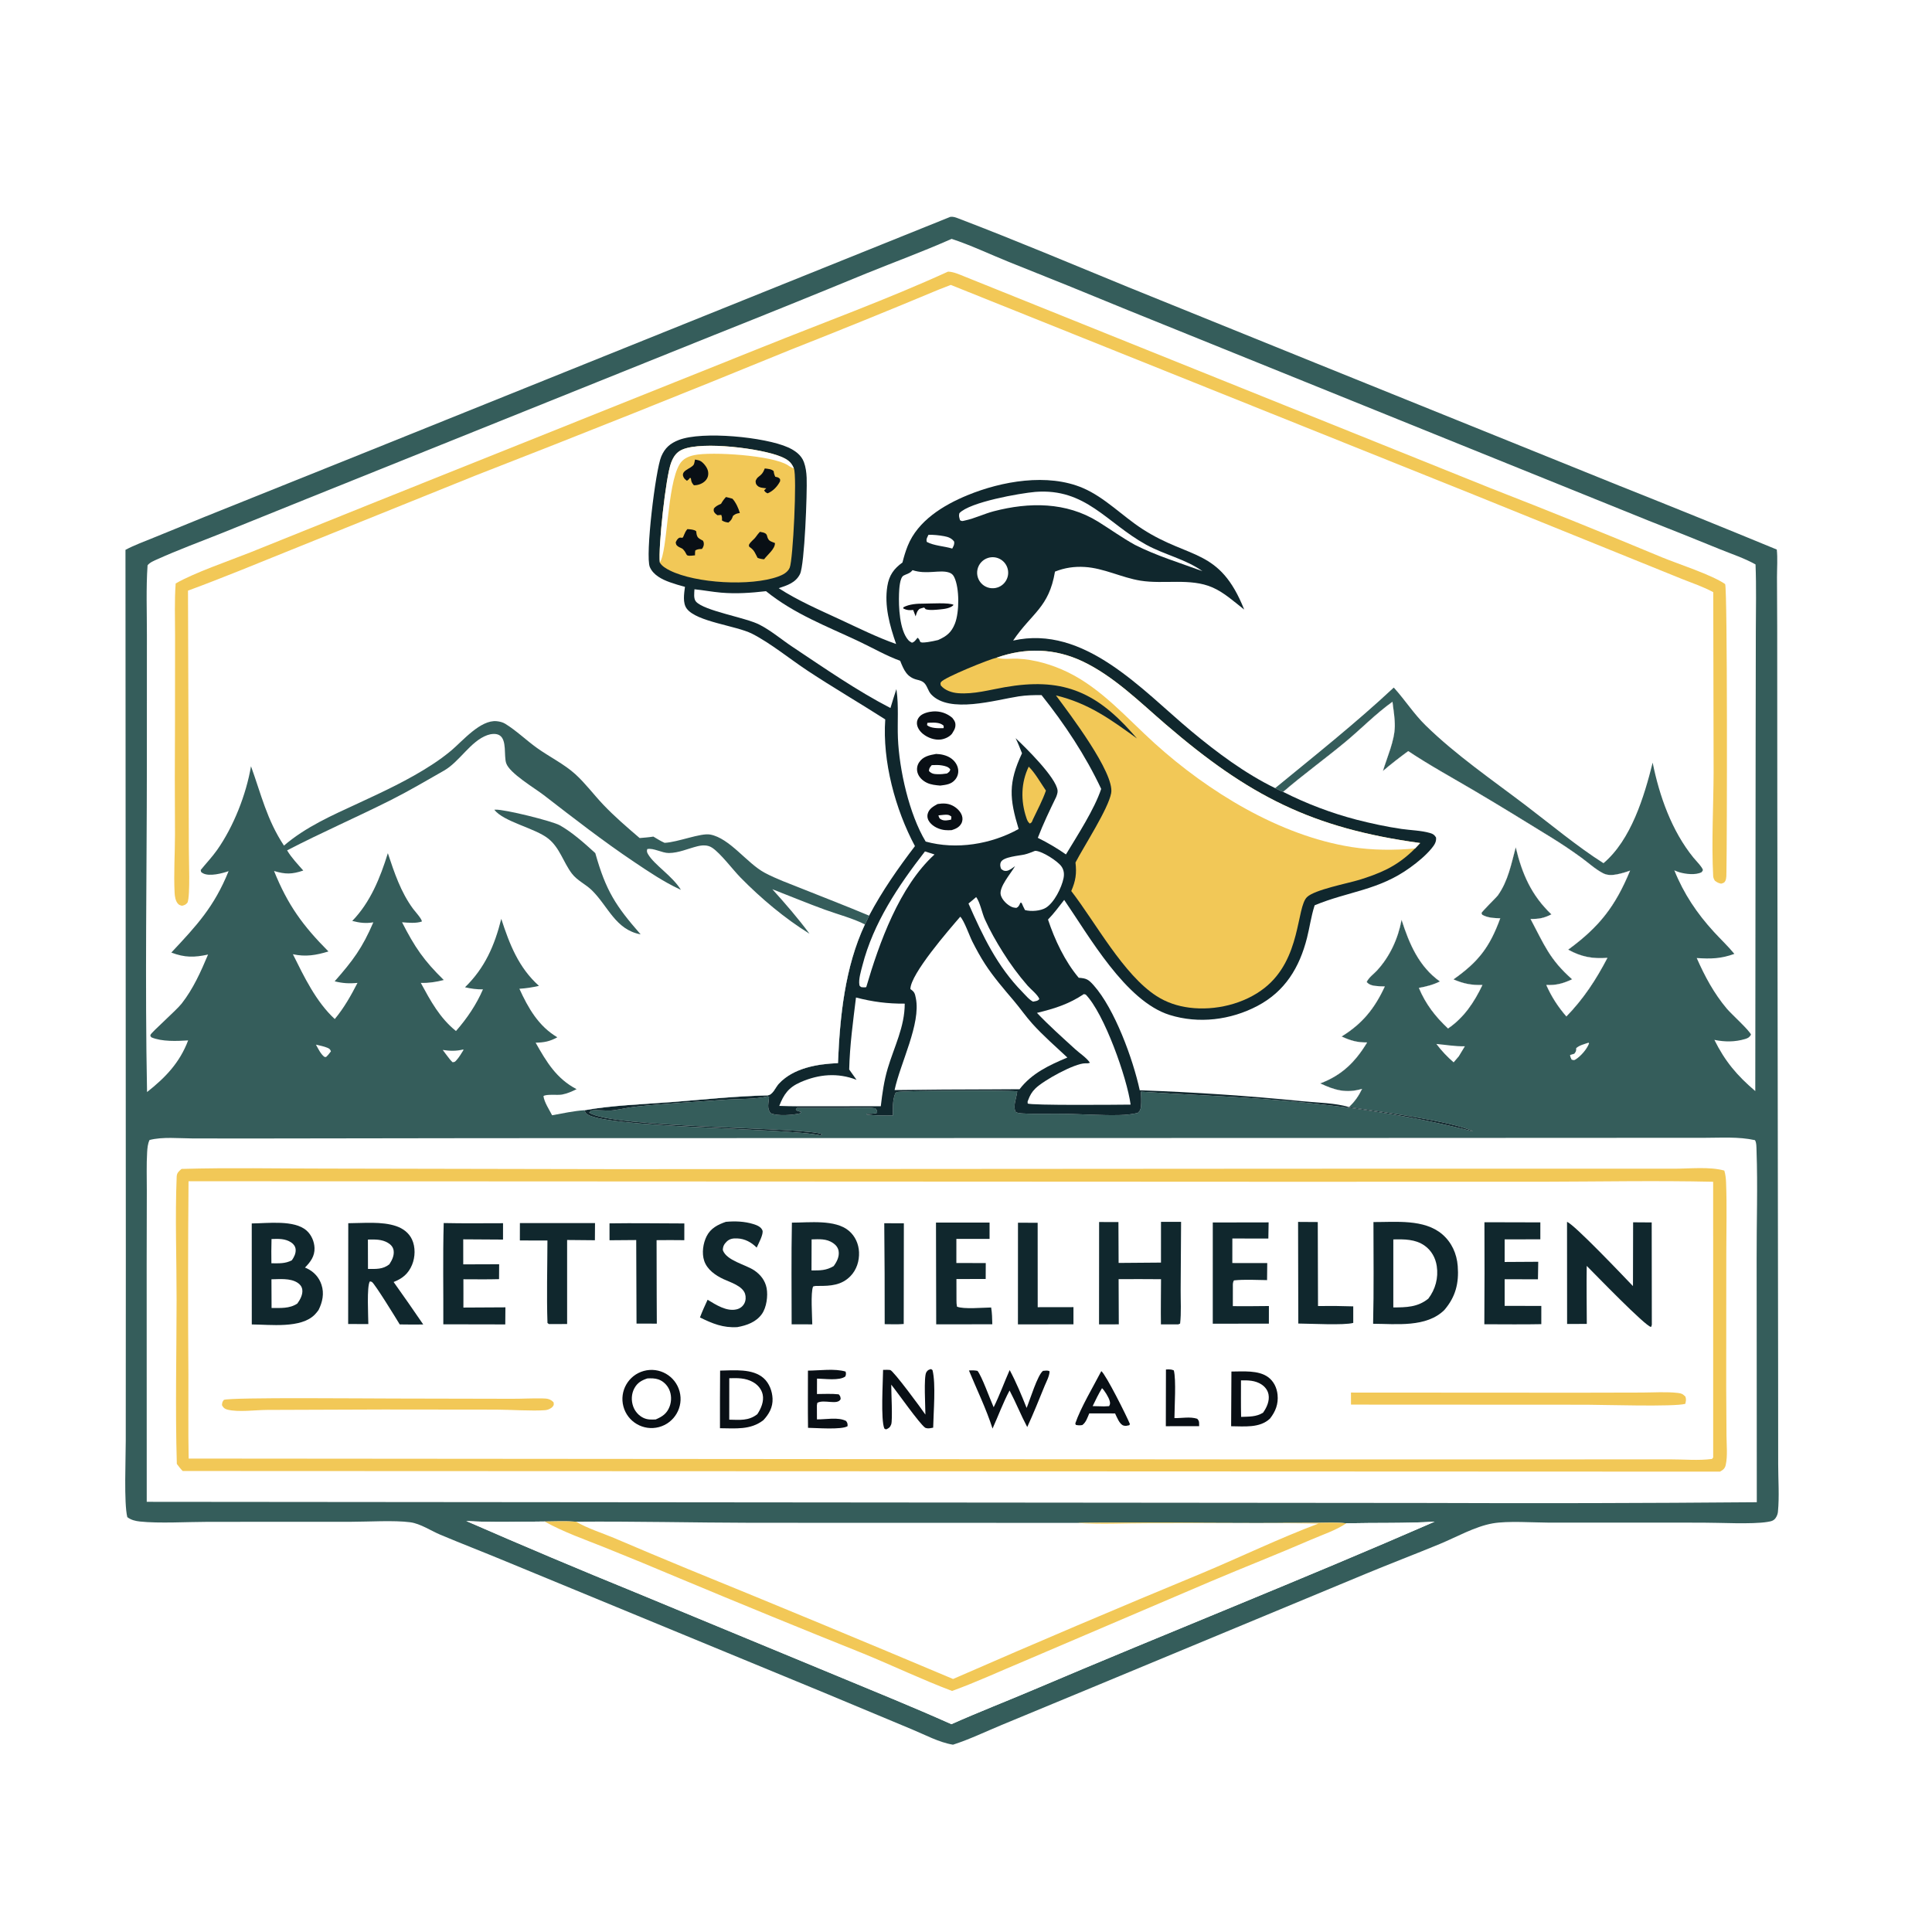 <svg xmlns="http://www.w3.org/2000/svg" style="display: block;" viewBox="0 0 2048 2048" width="1024" height="1024"><path transform="translate(0,0)" fill="rgb(255,255,255)" d="M 0 0 L 2048 0 L 2048 2048 L 0 2048 L 0 0 z"></path><path transform="translate(0,0)" fill="rgb(53,93,91)" d="M 1007.3 229.91 C 1010.57 229.394 1013.23 230.531 1016.22 231.673 C 1076.6 254.732 1136.42 279.949 1196.21 304.482 L 1394.8 384.913 L 1716.52 514.894 C 1772.31 537.097 1827.96 559.646 1883.47 582.541 C 1884.47 591.949 1883.67 602.238 1883.68 611.741 L 1883.91 665.646 L 1884.03 856.29 L 1884.88 1448.74 L 1884.95 1552.12 C 1884.95 1568.57 1886.28 1586.29 1884.68 1602.61 C 1884.5 1604.51 1883.9 1606.22 1883 1607.89 C 1880.73 1612.07 1877.9 1612.58 1873.53 1613.3 C 1857.18 1615.99 1822.72 1614.03 1804.43 1614.07 L 1642.63 1614.06 C 1625.61 1614.03 1598.32 1611.98 1582.26 1614.85 C 1563.43 1618.2 1544.03 1629.32 1526.27 1636.67 C 1499.98 1647.55 1473.35 1657.62 1447.07 1668.58 L 1157.68 1788.8 L 1061.74 1828.55 C 1044.75 1835.59 1027.73 1843.84 1010.23 1849.45 C 995.402 1847.05 980.225 1838.76 966.391 1833.07 L 872.844 1794.03 L 531.317 1653.12 C 509.83 1644.23 488.076 1635.84 466.663 1626.82 C 456.67 1622.6 445.651 1615.11 434.865 1613.66 C 418.066 1611.4 390.229 1613.15 372.443 1613.15 L 220.487 1613.21 C 199.089 1613.23 168.391 1615.03 148.456 1612.88 C 143.494 1612.35 138.946 1611.28 134.947 1608.22 C 131.263 1593.52 133.331 1545.31 133.305 1527.42 L 133.389 1331.74 L 133.007 582.852 C 142.589 577.751 153.16 573.97 163.194 569.828 L 216.885 547.92 L 393.617 476.98 L 1007.3 229.91 z"></path><path transform="translate(0,0)" fill="rgb(255,255,255)" d="M 1008.77 253.217 C 1029.22 259.927 1049.07 269.444 1069.06 277.496 C 1111.23 294.257 1153.29 311.298 1195.23 328.617 L 1548.19 471.351 L 1747.85 552.032 C 1773.04 561.921 1798.17 571.987 1823.22 582.227 C 1835.62 587.271 1849.33 591.754 1860.94 598.335 C 1861.88 621.985 1861.31 645.858 1861.25 669.532 L 1861.05 784.324 L 1860.67 1156.6 C 1841.31 1140.08 1828.67 1125.18 1817.31 1102.31 C 1828.3 1104.56 1839 1104.65 1849.88 1101.4 C 1852.93 1100.49 1854.57 1099.55 1856.14 1096.78 C 1854.66 1092.38 1835.25 1074.89 1830.49 1069.23 C 1816.77 1052.93 1807.14 1034.91 1798.59 1015.55 C 1813.57 1016.56 1824.24 1016.32 1838.49 1011.15 C 1831.81 1003.01 1823.98 995.659 1816.85 987.89 C 1798.83 968.249 1784.81 947.345 1774.86 922.587 C 1776.65 923.365 1778.42 924.104 1780.29 924.653 C 1786.9 926.593 1797.49 927.84 1803.72 924.582 C 1804.18 923.817 1805.06 923.179 1805.09 922.289 C 1805.18 919.909 1796.83 911.247 1795.06 909.065 C 1772.07 880.743 1759 843.784 1751.89 808.449 C 1742.86 844.641 1729.03 890.265 1699.78 915.027 C 1672.47 897.76 1643.33 873.507 1617.31 853.721 C 1581.63 826.594 1543.2 800.286 1511.16 768.913 C 1498.9 756.906 1489.69 742.541 1478.32 729.805 L 1477.46 728.849 C 1437.33 766.335 1394.17 800.651 1351.73 835.455 C 1354.5 836.858 1357.24 838.414 1360.17 839.416 C 1381.6 820.971 1404.6 804.401 1426.33 786.327 C 1442.99 772.468 1458.44 756.501 1476.08 743.892 C 1477.11 752.443 1478.72 761.46 1478.56 770.065 C 1478.27 785.4 1470.43 802.516 1465.99 817.209 C 1474.66 809.798 1483.59 802.95 1492.76 796.18 C 1515.75 811.477 1539.66 824.505 1563.4 838.513 C 1590.52 854.514 1617.39 871.086 1644.2 887.606 C 1655.24 894.415 1666.02 901.65 1676.51 909.295 C 1683.88 914.696 1691.4 921.636 1699.52 925.759 C 1704.05 928.058 1709.15 927.789 1714 926.84 C 1718.79 925.904 1723.38 924.54 1727.97 922.874 C 1712.29 960.776 1695.5 982.396 1662.37 1006.67 C 1676.19 1014.35 1688.29 1016.52 1703.99 1015.33 C 1691.93 1038.47 1678.74 1058.69 1660.44 1077.5 C 1651.42 1067.1 1644.67 1056.66 1639.09 1044.07 C 1649.49 1044.63 1657.05 1042.51 1666.5 1038.09 C 1642.56 1017.02 1636.81 1001.21 1622.43 974.127 C 1631.2 974.258 1636.71 973.266 1644.54 969.249 C 1623.33 949.046 1613.47 926.428 1606.74 898.228 C 1601.97 915.917 1598.74 933.591 1587.98 948.907 C 1585.86 951.931 1570.31 966.533 1570.47 968.068 C 1570.54 968.691 1571.05 969.183 1571.33 969.74 C 1577.02 972.991 1583.93 973.234 1590.34 973.404 C 1579.2 1004.03 1567.21 1019.53 1540.76 1038.19 C 1551.27 1042.71 1559.9 1044.47 1571.48 1044.08 C 1562.8 1062.35 1551.94 1078.72 1534.96 1090.27 C 1521.51 1077.59 1511.19 1064.37 1504.05 1047.2 C 1512.04 1045.75 1518.99 1044.02 1526.33 1040.38 C 1503.96 1024.36 1493.92 1000.59 1485.72 975.102 C 1482.05 994.815 1473.44 1013.77 1459.84 1028.6 C 1456.36 1032.4 1450.84 1036.3 1448.74 1040.98 C 1452.11 1044.99 1457.46 1045.09 1462.43 1045.47 C 1464.28 1045.59 1466.13 1045.66 1467.98 1045.66 C 1457.19 1069 1444.29 1085.1 1422.18 1098.73 C 1431.7 1103.11 1438.61 1105.09 1449.23 1105.03 C 1436.71 1125.73 1422.46 1139.84 1399.53 1148.45 C 1414.82 1155.65 1426.98 1159.19 1443.88 1154.24 C 1440.1 1162.02 1436.26 1167.56 1429.91 1173.55 C 1459.92 1177.9 1538.74 1188.28 1562 1199.37 L 1560.11 1198.54 L 1561.39 1199.36 C 1489.24 1180.65 1413.07 1170.56 1338.77 1164.96 C 1295.7 1161.71 1252.56 1160.21 1209.49 1157.22 C 1209.63 1162.21 1209.99 1167.41 1209.55 1172.39 C 1209.26 1175.57 1208.53 1177.75 1206.04 1179.79 C 1199.79 1181.16 1193.41 1181.91 1187.01 1182.02 C 1167.78 1182.49 1148.38 1181.09 1129.15 1180.7 C 1114.38 1180.4 1099.43 1181.16 1084.71 1180.33 C 1081.89 1180.17 1079.1 1180.18 1076.64 1178.64 C 1073.4 1172.49 1077.71 1163.54 1078.31 1156.87 C 1064.57 1155.57 955.532 1155.93 950.635 1157.7 C 950.019 1157.92 949.601 1158.51 949.083 1158.91 C 946.013 1166.35 946.474 1174.57 946.49 1182.49 C 937.168 1182.55 928.031 1182.71 918.778 1181.38 L 918.856 1180.7 C 922.31 1180.54 926.614 1180.83 929.856 1179.6 C 929.79 1177.21 929.357 1176.86 927.964 1174.86 C 918.588 1173.42 908.082 1174.39 898.582 1174.43 L 844.782 1174.48 L 843.612 1175.99 L 844.132 1177.06 L 849.214 1178.78 L 848.252 1180.16 C 840.718 1182.04 824.218 1183.39 817.033 1180.08 C 812.51 1174.79 814.948 1169.16 815.204 1162.75 L 813.492 1162.14 C 802.68 1165.4 780.69 1164.87 768.368 1165.78 C 737.073 1168.11 705.385 1169.68 674.199 1173.1 C 666.087 1173.98 658.108 1175.91 650.025 1176.97 C 642.256 1177.99 634.231 1176.06 626.156 1177.25 L 625.109 1179.69 L 623.983 1178.16 L 624.727 1177.65 L 624.335 1179.17 C 646.534 1196.32 860.88 1194.63 871.61 1202.54 L 871.283 1202.44 L 869.893 1203.59 C 835.687 1195.46 634.135 1195.92 621.128 1179.99 C 620.459 1179.17 620.038 1177.87 619.673 1176.88 C 649.548 1171.61 681.03 1170.63 711.274 1168.3 C 745.137 1165.69 779.45 1161.94 813.399 1161.16 C 819.345 1160.73 821.699 1153.03 825.495 1148.9 C 840.925 1132.09 866.534 1127.8 888.279 1126.96 C 890.31 1077.59 895.593 1025.11 916.835 979.901 C 918.522 976.926 919.864 973.729 921.295 970.622 C 897.517 960.607 873.373 951.344 849.421 941.753 C 836.489 936.576 822.966 931.74 810.663 925.193 C 791.849 915.182 773.615 888.508 752.861 884.661 C 742.689 882.776 718.545 892.818 704.512 893.44 C 700.372 891.658 696.475 889.1 692.584 886.826 C 687.77 887.602 682.914 887.952 678.059 888.371 C 664.772 876.988 651.501 865.622 639.431 852.92 C 629.39 842.354 620.672 830.484 609.867 820.654 C 598.193 810.035 582.289 802.213 569.334 792.948 C 557.888 784.762 547.486 774.559 535.531 767.201 C 532.891 765.577 529.636 764.823 526.582 764.508 C 509.439 762.741 490.528 785.284 478.577 795.409 C 472.028 800.872 465.152 805.93 457.987 810.555 C 433.366 826.663 406.032 839.345 379.38 851.68 C 351.895 864.399 324.212 876.478 301.015 896.375 C 282.853 868.95 276.963 842.283 266.063 812.254 C 260.978 842.223 247.567 876.307 230.091 901.074 C 224.883 908.455 218.464 915.185 212.77 922.229 L 213.143 924.234 C 214.097 925.084 214.11 925.188 215.412 925.849 C 222.186 929.291 235.635 925.821 242.329 923.435 C 227.125 961.128 208.508 981.103 181.611 1009.76 C 195.892 1015.18 205.976 1015.03 220.549 1011.85 C 213.008 1029.85 204.75 1048.28 192.658 1063.72 C 186.778 1071.22 160.444 1094.27 159.587 1096.91 C 159.106 1098.39 159.472 1098.12 160.48 1099.61 C 171.522 1104.34 187.654 1103.62 199.432 1102.87 C 190.534 1126.46 175.378 1142.26 155.876 1157.63 C 153.624 1042.52 155.621 927.094 155.678 811.954 L 155.716 673.159 C 155.753 648.712 154.735 623.642 156.423 599.272 C 158.615 596.23 163.498 594.314 166.93 592.77 C 188.526 583.046 210.98 574.72 232.991 565.981 L 325.867 528.497 L 757.91 354.767 C 811.603 333.435 865.158 311.758 918.572 289.737 C 948.614 277.572 979.142 266.377 1008.77 253.217 z"></path><path transform="translate(0,0)" fill="rgb(16,39,45)" d="M 726.082 622.084 C 720.641 620.676 715.263 619.031 709.964 617.156 C 701.753 614.231 692.5 609.568 688.86 601.118 C 683.814 589.406 694.867 498.205 700.969 483.872 C 704.812 474.846 710.393 469.954 719.54 466.403 C 744.545 456.696 811.19 463.299 835.384 474.245 C 842.524 477.475 849.379 482.198 852.171 489.838 C 854.123 495.18 854.844 500.784 855.082 506.435 C 855.727 521.71 852.938 598.667 848.019 608.547 C 843.437 617.749 834.498 620.495 825.466 623.513 C 846.014 636.808 868.603 646.521 890.747 656.8 C 910.21 665.834 929.663 675.535 949.917 682.682 C 943.146 663.134 937.224 642.127 940.641 621.238 C 942.506 609.836 947.464 602.911 956.645 596.278 C 958.149 590.259 959.918 584.354 962.234 578.593 C 972.948 551.952 1000.05 535.446 1025.52 524.97 C 1061.79 510.047 1110.5 501.321 1147.87 517.307 C 1171.11 527.246 1189.76 547.04 1210.97 560.758 C 1261.37 593.354 1292.77 580.654 1318.91 646.169 C 1308.32 637.899 1297.74 628.163 1285.33 622.724 C 1261.84 612.437 1233.81 619.556 1208.92 615.517 C 1188.97 612.279 1170.13 602.259 1149.97 601.024 C 1138.84 600.342 1128.68 601.83 1118.33 605.93 C 1111.86 644.273 1094.04 649.434 1073.95 679.023 C 1149.62 662.036 1210.41 731.338 1262.69 774.919 C 1289.81 797.526 1319.87 819.96 1351.73 835.455 C 1354.5 836.858 1357.24 838.414 1360.17 839.416 C 1381.6 820.971 1404.6 804.401 1426.33 786.327 C 1442.99 772.468 1458.44 756.501 1476.08 743.892 C 1477.11 752.443 1478.72 761.46 1478.56 770.065 C 1478.27 785.4 1470.43 802.516 1465.99 817.209 C 1474.66 809.798 1483.59 802.95 1492.76 796.18 C 1515.75 811.477 1539.66 824.505 1563.4 838.513 C 1590.52 854.514 1617.39 871.086 1644.2 887.606 C 1655.24 894.415 1666.02 901.65 1676.51 909.295 C 1683.88 914.696 1691.4 921.636 1699.52 925.759 C 1704.05 928.058 1709.15 927.789 1714 926.84 C 1718.79 925.904 1723.38 924.54 1727.97 922.874 C 1712.29 960.776 1695.5 982.396 1662.37 1006.67 C 1676.19 1014.35 1688.29 1016.52 1703.99 1015.33 C 1691.93 1038.47 1678.74 1058.69 1660.44 1077.5 C 1651.42 1067.1 1644.67 1056.66 1639.09 1044.07 C 1649.49 1044.63 1657.05 1042.51 1666.5 1038.09 C 1642.56 1017.02 1636.81 1001.21 1622.43 974.127 C 1631.2 974.258 1636.71 973.266 1644.54 969.249 C 1623.33 949.046 1613.47 926.428 1606.74 898.228 C 1601.97 915.917 1598.74 933.591 1587.98 948.907 C 1585.86 951.931 1570.31 966.533 1570.47 968.068 C 1570.54 968.691 1571.05 969.183 1571.33 969.74 C 1577.02 972.991 1583.93 973.234 1590.34 973.404 C 1579.2 1004.03 1567.21 1019.53 1540.76 1038.19 C 1551.27 1042.71 1559.9 1044.47 1571.48 1044.08 C 1562.8 1062.35 1551.94 1078.72 1534.96 1090.27 C 1521.51 1077.59 1511.19 1064.37 1504.05 1047.2 C 1512.04 1045.75 1518.99 1044.02 1526.33 1040.38 C 1503.96 1024.36 1493.92 1000.59 1485.72 975.102 C 1482.05 994.815 1473.44 1013.77 1459.84 1028.6 C 1456.36 1032.4 1450.84 1036.3 1448.74 1040.98 C 1452.11 1044.99 1457.46 1045.09 1462.43 1045.47 C 1464.28 1045.59 1466.13 1045.66 1467.98 1045.66 C 1457.19 1069 1444.29 1085.1 1422.18 1098.73 C 1431.7 1103.11 1438.61 1105.09 1449.23 1105.03 C 1436.71 1125.73 1422.46 1139.84 1399.53 1148.45 C 1414.82 1155.65 1426.98 1159.19 1443.88 1154.24 C 1440.1 1162.02 1436.26 1167.56 1429.91 1173.55 C 1459.92 1177.9 1538.74 1188.28 1562 1199.37 L 1560.11 1198.54 L 1561.39 1199.36 C 1489.24 1180.65 1413.07 1170.56 1338.77 1164.96 C 1295.7 1161.71 1252.56 1160.21 1209.49 1157.22 C 1209.63 1162.21 1209.99 1167.41 1209.55 1172.39 C 1209.26 1175.57 1208.53 1177.75 1206.04 1179.79 C 1199.79 1181.16 1193.41 1181.91 1187.01 1182.02 C 1167.78 1182.49 1148.38 1181.09 1129.15 1180.7 C 1114.38 1180.4 1099.43 1181.16 1084.71 1180.33 C 1081.89 1180.17 1079.1 1180.18 1076.64 1178.64 C 1073.4 1172.49 1077.71 1163.54 1078.31 1156.87 C 1064.57 1155.57 955.532 1155.93 950.635 1157.7 C 950.019 1157.92 949.601 1158.51 949.083 1158.91 C 946.013 1166.35 946.474 1174.57 946.49 1182.49 C 937.168 1182.55 928.031 1182.71 918.778 1181.38 L 918.856 1180.7 C 922.31 1180.54 926.614 1180.83 929.856 1179.6 C 929.79 1177.21 929.357 1176.86 927.964 1174.86 C 918.588 1173.42 908.082 1174.39 898.582 1174.43 L 844.782 1174.48 L 843.612 1175.99 L 844.132 1177.06 L 849.214 1178.78 L 848.252 1180.16 C 840.718 1182.04 824.218 1183.39 817.033 1180.08 C 812.51 1174.79 814.948 1169.16 815.204 1162.75 L 813.492 1162.14 C 802.68 1165.4 780.69 1164.87 768.368 1165.78 C 737.073 1168.11 705.385 1169.68 674.199 1173.1 C 666.087 1173.98 658.108 1175.91 650.025 1176.97 C 642.256 1177.99 634.231 1176.06 626.156 1177.25 L 625.109 1179.69 L 623.983 1178.16 L 624.727 1177.65 L 624.335 1179.17 C 646.534 1196.32 860.88 1194.63 871.61 1202.54 L 871.283 1202.44 L 869.893 1203.59 C 835.687 1195.46 634.135 1195.92 621.128 1179.99 C 620.459 1179.17 620.038 1177.87 619.673 1176.88 C 649.548 1171.61 681.03 1170.63 711.274 1168.3 C 745.137 1165.69 779.45 1161.94 813.399 1161.16 C 819.345 1160.73 821.699 1153.03 825.495 1148.9 C 840.925 1132.09 866.534 1127.8 888.279 1126.96 C 890.31 1077.59 895.593 1025.11 916.835 979.901 C 918.522 976.926 919.864 973.729 921.295 970.622 C 935.136 944.452 951.969 920.413 969.882 896.923 C 949.089 858.075 935.266 806.934 938.404 762.612 C 911.101 745.128 883.111 728.86 856.045 710.961 C 837.568 698.742 816.455 681.512 797.265 671.793 C 780.27 663.187 738.687 659.172 728.085 645.318 C 723.408 639.207 725.202 629.203 726.082 622.084 z"></path><path transform="translate(0,0)" fill="rgb(255,255,255)" d="M 1360.17 839.416 C 1381.6 820.971 1404.6 804.401 1426.33 786.327 C 1442.99 772.468 1458.44 756.501 1476.08 743.892 C 1477.11 752.443 1478.72 761.46 1478.56 770.065 C 1478.27 785.4 1470.43 802.516 1465.99 817.209 C 1474.66 809.798 1483.59 802.95 1492.76 796.18 C 1515.75 811.477 1539.66 824.505 1563.4 838.513 C 1590.52 854.514 1617.39 871.086 1644.2 887.606 C 1655.24 894.415 1666.02 901.65 1676.51 909.295 C 1683.88 914.696 1691.4 921.636 1699.52 925.759 C 1704.05 928.058 1709.15 927.789 1714 926.84 C 1718.79 925.904 1723.38 924.54 1727.97 922.874 C 1712.29 960.776 1695.5 982.396 1662.37 1006.67 C 1676.19 1014.35 1688.29 1016.52 1703.99 1015.33 C 1691.93 1038.47 1678.74 1058.69 1660.44 1077.5 C 1651.42 1067.1 1644.67 1056.66 1639.09 1044.07 C 1649.49 1044.63 1657.05 1042.51 1666.5 1038.09 C 1642.56 1017.02 1636.81 1001.21 1622.43 974.127 C 1631.2 974.258 1636.71 973.266 1644.54 969.249 C 1623.33 949.046 1613.47 926.428 1606.74 898.228 C 1601.97 915.917 1598.74 933.591 1587.98 948.907 C 1585.86 951.931 1570.31 966.533 1570.47 968.068 C 1570.54 968.691 1571.05 969.183 1571.33 969.74 C 1577.02 972.991 1583.93 973.234 1590.34 973.404 C 1579.2 1004.03 1567.21 1019.53 1540.76 1038.19 C 1551.27 1042.71 1559.9 1044.47 1571.48 1044.08 C 1562.8 1062.35 1551.94 1078.72 1534.96 1090.27 C 1521.51 1077.59 1511.19 1064.37 1504.05 1047.2 C 1512.04 1045.75 1518.99 1044.02 1526.33 1040.38 C 1503.96 1024.36 1493.92 1000.59 1485.72 975.102 C 1482.05 994.815 1473.44 1013.77 1459.84 1028.6 C 1456.36 1032.4 1450.84 1036.3 1448.74 1040.98 C 1452.11 1044.99 1457.46 1045.09 1462.43 1045.47 C 1464.28 1045.59 1466.13 1045.66 1467.98 1045.66 C 1457.19 1069 1444.29 1085.1 1422.18 1098.73 C 1431.7 1103.11 1438.61 1105.09 1449.23 1105.03 C 1436.71 1125.73 1422.46 1139.84 1399.53 1148.45 C 1414.82 1155.65 1426.98 1159.19 1443.88 1154.24 C 1440.1 1162.02 1436.26 1167.56 1429.91 1173.55 C 1415.22 1169.09 1396.8 1168.99 1381.41 1167.42 C 1323.8 1161.64 1266.03 1157.75 1208.17 1155.73 C 1201.01 1122.53 1181.52 1069.37 1159.39 1044.51 C 1153.89 1038.32 1151.75 1037.03 1143.48 1036.47 C 1128.84 1019.11 1118.03 996.182 1110.93 974.765 C 1117.2 968.374 1122.56 960.984 1128.09 953.953 C 1154.55 992.376 1193.11 1061.26 1239.82 1075.87 C 1270.65 1085.51 1304.5 1081.3 1332.9 1066.35 C 1362.16 1050.96 1377.51 1025.68 1385.48 994.186 C 1388.29 983.099 1389.81 971.598 1393.26 960.694 L 1393.61 959.637 C 1429.44 944.75 1461.41 943.902 1494.84 919.641 C 1502.99 913.722 1511.41 906.863 1517.8 899.021 C 1520.58 895.613 1522.79 892.294 1522.26 887.753 C 1520.45 884.927 1519.18 883.983 1515.94 883.043 C 1506.43 880.288 1495.47 880.134 1485.66 878.711 C 1469.71 876.399 1453.48 872.871 1437.85 868.88 C 1410.99 861.83 1384.95 851.954 1360.17 839.416 z"></path><path transform="translate(0,0)" fill="rgb(242,200,87)" d="M 1056.56 697.133 C 1087.16 686.335 1118.06 687.12 1147.5 701.054 C 1180.64 716.743 1208.41 744.402 1235.96 768.082 C 1323.62 843.446 1390.72 878.013 1505.45 893.653 L 1500.04 899.4 C 1490.99 908.567 1480.87 916.148 1469.29 921.826 C 1460.24 926.262 1450.66 929.65 1441.04 932.624 C 1428.65 936.453 1393.64 943.061 1385.5 950.932 C 1374.11 961.953 1379.48 1016.34 1340.64 1047.13 C 1318.91 1064.36 1287.95 1071.65 1260.64 1068.13 C 1248.28 1066.54 1236.58 1062.66 1226.07 1055.91 C 1190.82 1033.29 1161.34 977.831 1135.58 944.537 C 1140.28 933.677 1141.42 926.05 1140.06 914.306 C 1149.12 896.87 1174.89 857.357 1177.89 840.696 C 1181.72 819.383 1133.07 755.67 1119.34 737.16 C 1154.11 745.598 1176.97 762.406 1205.27 782.823 C 1203.39 780.66 1201.49 778.511 1199.58 776.375 C 1160.01 731.945 1124.13 718.197 1065.2 728.448 C 1048.98 731.271 1032.25 736.116 1015.66 734.81 C 1008.96 734.282 1001.65 731.866 997.262 726.591 C 997.034 724.948 996.538 724.353 997.605 722.904 C 1001.14 718.113 1048.51 698.852 1056.56 697.133 z"></path><path transform="translate(0,0)" fill="rgb(255,255,255)" d="M 1056.56 697.133 C 1087.16 686.335 1118.06 687.12 1147.5 701.054 C 1180.64 716.743 1208.41 744.402 1235.96 768.082 C 1323.62 843.446 1390.72 878.013 1505.45 893.653 L 1500.04 899.4 C 1478.25 901.493 1454.24 901.298 1432.66 897.879 C 1356.25 885.777 1280.71 839.203 1224.1 788.062 C 1194.82 761.602 1167.69 729.882 1131.62 712.434 C 1115.42 704.6 1096.69 699.044 1078.65 698.239 C 1072.19 697.951 1064.65 699.121 1058.4 697.615 C 1057.78 697.466 1057.17 697.294 1056.56 697.133 z"></path><path transform="translate(0,0)" fill="rgb(255,255,255)" d="M 736.158 624.658 C 745.603 625.599 754.928 627.414 764.422 628.232 C 780.507 629.617 796.034 628.505 812.001 626.679 C 842.331 651.115 876.209 663.676 911.076 680.183 C 925.145 686.844 939.647 695.218 954.212 700.465 C 958.048 710.047 961.222 717.839 971.995 720.505 C 974.696 721.173 977.151 721.736 979.317 723.598 C 982.875 726.658 983.703 732.364 986.94 735.899 C 1006.18 756.918 1055.35 741.927 1079.96 738.164 C 1088 736.934 1095.95 736.787 1104.07 736.831 C 1128.29 767.164 1150.82 801.06 1167.3 836.26 C 1160.23 857.689 1141.95 885.837 1129.95 905.732 C 1120.34 899.06 1110.64 893.308 1100.13 888.133 C 1105.82 873.324 1112.64 859.146 1119.55 844.882 C 1120.34 842.85 1121.3 840.26 1121.08 838.036 C 1119.74 824.336 1086.91 792.156 1076.57 782.482 C 1079.16 787.664 1081.2 793.119 1083.37 798.488 C 1068.68 829.729 1070.03 846.663 1079.81 878.772 C 1050.69 894.963 1013.71 901.042 981.264 892.099 C 963.7 863.079 953.223 815.764 951.84 782.503 C 951.146 765.818 952.749 748.319 950.394 731.845 L 950.193 730.512 C 947.921 737.11 945.992 743.866 943.917 750.531 C 908.01 731.972 873.869 708.179 840.212 685.796 C 828.607 678.078 817.271 668.364 804.867 662.068 C 789.885 654.463 746.803 647.637 737.84 637.802 C 734.989 634.674 735.976 628.593 736.158 624.658 z"></path><path transform="translate(0,0)" fill="rgb(9,15,21)" d="M 992.311 799.203 C 997.616 799.33 1003.49 800.65 1007.92 803.683 C 1012.01 806.489 1015.13 810.864 1015.71 815.869 C 1016.15 819.705 1015 823.427 1012.55 826.406 C 1008.4 831.473 1002.74 831.959 996.701 832.745 C 991.888 832.329 986.819 831.882 982.429 829.732 C 977.978 827.552 973.937 823.806 972.572 818.915 C 971.557 815.293 972.152 811.409 974.204 808.256 C 978.393 801.76 985.286 800.467 992.311 799.203 z"></path><path transform="translate(0,0)" fill="rgb(255,255,255)" d="M 987.696 811.066 C 991.382 810.93 995.06 810.734 998.704 811.425 C 1002.01 812.052 1005.42 812.74 1007.39 815.691 C 1006.62 818.233 1006 818.342 1003.83 819.942 C 1000.54 820.428 997.34 820.798 994.009 820.697 C 990.017 820.575 987.507 820.246 984.724 817.276 C 984.926 813.999 985.691 813.557 987.696 811.066 z"></path><path transform="translate(0,0)" fill="rgb(9,15,21)" d="M 1009.44 777.309 C 1009.28 777.543 1009.14 777.793 1008.96 778.011 C 1006.28 781.219 1001.42 783.38 997.331 783.901 C 990.706 784.746 983.438 782.081 978.332 777.922 C 974.988 775.198 972.09 771.126 971.964 766.661 C 971.888 763.949 972.995 761.587 974.761 759.594 C 977.899 756.052 984.635 754.455 989.119 754.149 C 996.543 753.639 1003.87 756.085 1009.5 760.953 C 1012.02 764.159 1013.29 766.17 1012.64 770.461 C 1012.28 772.83 1010.69 775.292 1009.44 777.309 z"></path><path transform="translate(0,0)" fill="rgb(255,255,255)" d="M 983.029 766.275 C 983.972 766.177 984.918 766.102 985.866 766.075 C 990.66 765.941 996.667 765.734 1000.32 769.304 L 1000.32 771.829 C 1000.01 771.848 999.701 771.876 999.392 771.885 C 994.604 772.028 986.439 772.086 982.711 768.674 L 983.029 766.275 z"></path><path transform="translate(0,0)" fill="rgb(9,15,21)" d="M 993.863 852.311 C 999.241 851.457 1004.34 851.352 1009.38 853.796 C 1013.84 855.96 1018.12 859.853 1019.72 864.648 C 1020.68 867.499 1020.42 870.66 1018.87 873.261 C 1016.54 877.152 1012.96 878.669 1008.83 879.987 C 1006.5 880.095 1004.18 880.166 1001.85 879.944 C 995.876 879.375 989.136 876.388 985.43 871.518 C 983.501 868.983 982.601 865.947 983.371 862.78 C 984.68 857.396 989.37 854.786 993.863 852.311 z"></path><path transform="translate(0,0)" fill="rgb(255,255,255)" d="M 994.76 864.324 C 996.686 864.116 998.621 863.886 1000.55 863.749 C 1003.96 863.507 1005.85 863.409 1008.5 865.64 L 1008.22 868.844 C 1005.16 869.489 1001.46 870.305 998.446 869.035 C 995.745 867.898 995.517 866.857 994.76 864.324 z"></path><path transform="translate(0,0)" fill="rgb(242,200,87)" d="M 699.425 596.255 C 697.642 580.918 705.646 505.211 711.476 490.328 C 714.026 483.819 717.228 479.017 723.861 476.33 C 745.276 467.656 806.605 475.304 827.662 484.014 C 834.515 486.848 838.745 489.622 841.567 496.573 C 844.991 504.41 840.668 593.513 837.106 601.8 C 834.93 606.863 829.622 609.488 824.701 611.248 C 795.577 621.664 737.782 618.459 710.139 604.768 C 706.414 602.923 701.446 600.069 699.425 596.255 z"></path><path transform="translate(0,0)" fill="rgb(255,255,255)" d="M 699.425 596.255 C 697.642 580.918 705.646 505.211 711.476 490.328 C 714.026 483.819 717.228 479.017 723.861 476.33 C 745.276 467.656 806.605 475.304 827.662 484.014 C 834.515 486.848 838.745 489.622 841.567 496.573 C 841.087 496.385 840.604 496.205 840.127 496.01 C 838.335 495.278 836.87 494.274 835.26 493.216 C 819.044 482.56 753.933 478.572 735.897 482.448 C 729.519 483.818 723.88 486.357 720.407 492.114 C 706.995 514.347 707.824 584.276 699.425 596.255 z"></path><path transform="translate(0,0)" fill="rgb(9,15,21)" d="M 728.683 560.876 C 731.675 561.148 735.54 561.2 737.966 563.085 C 738.074 564.031 738.205 565.367 738.413 566.264 C 739.261 569.93 740.503 570.571 743.707 572.368 C 744.181 572.633 744.661 572.884 745.138 573.142 C 745.619 574.128 745.908 574.55 746.05 575.744 C 746.33 578.085 745.425 580.229 744.03 581.952 C 741.209 582.009 739.666 582.078 737.082 583.393 C 736.742 585.741 736.797 584.844 736.747 587.12 L 736.728 588.666 C 724.748 590.108 729.84 588.278 724.032 582.213 C 722.974 581.109 720.287 580.364 718.938 579.373 C 716.725 577.746 716.656 577.339 716.301 574.804 C 717.074 573.159 717.611 572.061 718.966 570.791 C 720.444 569.405 721.488 570.001 723.403 570.084 C 724.993 569.033 725.253 564.596 728.683 560.876 z"></path><path transform="translate(0,0)" fill="rgb(9,15,21)" d="M 805.552 563.747 C 816.297 565.401 811.033 568.621 815.704 573.007 C 816.762 574 820.033 574.985 821.477 575.643 C 821.714 581.905 813.607 587.916 809.993 592.846 C 807.398 592.671 805.508 592.29 803.08 591.353 C 802.39 589.997 801.661 588.653 800.986 587.289 C 799.346 583.977 798.204 582.444 795.141 580.228 C 793.739 579.214 794.369 580.03 793.822 577.76 C 795.709 573.8 799.047 572.309 801.415 568.848 C 802.7 566.968 804.015 565.422 805.552 563.747 z"></path><path transform="translate(0,0)" fill="rgb(9,15,21)" d="M 736.759 487.116 C 739.007 487.551 741.591 487.9 743.481 489.312 C 746.665 491.69 750.112 496.163 750.651 500.172 C 751.125 503.706 750.294 506.787 747.847 509.449 C 744.787 512.775 739.789 514.52 735.519 514.394 C 732.933 511.359 732.905 510.736 732.344 506.967 L 731.419 506.536 C 730.311 508.044 729.797 508.563 728.186 509.668 C 727.367 508.982 725.932 507.954 725.302 507.03 C 719.774 498.903 732.337 497.216 735.349 492.566 C 736.053 491.48 736.405 488.484 736.759 487.116 z"></path><path transform="translate(0,0)" fill="rgb(9,15,21)" d="M 769.559 526.875 C 771.885 527.336 774.128 527.997 776.409 528.641 C 779.987 532.458 782.855 538.788 784.276 543.812 C 780.931 544.282 779.646 544.705 777.012 546.819 C 775.819 550.412 775.052 551.568 772.116 553.959 C 769.39 553.505 767.687 553.202 765.3 551.694 C 765.47 549.353 765.424 548.001 764.559 545.809 L 760.54 546.166 C 759.775 545.604 758.528 544.746 757.939 544.038 C 756.323 542.097 756.337 541.185 756.791 538.95 C 758.769 536.657 760.61 535.755 763.294 534.525 L 764.326 534.062 C 765.869 531.319 767.437 529.193 769.559 526.875 z"></path><path transform="translate(0,0)" fill="rgb(9,15,21)" d="M 810.67 496.582 C 813.868 496.979 817.672 497.103 820.099 499.393 C 820.358 501.7 820.827 503.277 821.808 505.38 C 823.533 505.723 824.75 505.847 826.136 507.027 C 827.314 508.028 826.909 508.708 826.935 510.135 C 824.182 515.617 819.395 520.668 813.675 522.965 C 811.638 521.942 811.249 521.716 809.996 519.833 L 812.251 517.599 C 809.439 517.265 805.407 517.156 803.218 515.17 C 801.141 513.286 801.08 512.35 800.986 509.772 C 801.841 507.881 802.367 506.757 804.05 505.464 C 807.333 502.941 808.632 501.612 810.237 497.701 C 810.389 497.331 810.526 496.955 810.67 496.582 z"></path><path transform="translate(0,0)" fill="rgb(255,255,255)" d="M 1017.92 971.733 C 1022.08 975.889 1027.64 991.974 1030.74 998.119 C 1034.86 1006.26 1039.29 1014.4 1044.27 1022.05 C 1053.29 1035.91 1064.13 1048.38 1074.8 1060.97 C 1081.54 1068.93 1087.48 1077.61 1094.47 1085.34 C 1105.89 1097.96 1119.04 1109.4 1131.45 1121.02 C 1112.16 1129.19 1093.83 1137.6 1080.78 1154.61 L 1051.75 1154.77 C 1017.27 1154.79 982.781 1155.04 948.299 1155.51 C 954.409 1126.72 976.307 1085.32 970.834 1058.17 C 969.813 1053.1 969.446 1051.44 965.066 1048.51 C 964.938 1032.62 1006.59 984.889 1017.92 971.733 z"></path><path transform="translate(0,0)" fill="rgb(255,255,255)" d="M 1148.92 1053.77 L 1150.89 1054.25 C 1170.51 1074.25 1194.74 1142.78 1198.5 1170.93 C 1184.86 1171.08 1092.6 1171.91 1089.4 1169.76 L 1089.3 1167.67 L 1089.91 1166.1 C 1091.82 1161.09 1093.7 1157.61 1097.56 1153.81 C 1106.26 1145.23 1139.09 1127.12 1150.42 1127.16 C 1152.35 1127.17 1153.57 1127.34 1155.38 1126.53 C 1151.61 1121.04 1144.74 1116.75 1139.76 1112.19 C 1126.03 1099.66 1112.02 1087.17 1099.21 1073.7 C 1117.54 1069.26 1133.16 1064.39 1148.92 1053.77 z"></path><path transform="translate(0,0)" fill="rgb(255,255,255)" d="M 907.386 1057.4 C 924.957 1061.95 940.891 1064.06 959.057 1063.9 C 959.056 1088.55 947.91 1109.42 941.026 1132.56 C 937.088 1145.8 935.269 1159.01 933.673 1172.67 L 867.5 1172.7 C 853.679 1172.73 839.862 1172.85 826.048 1172.3 C 830.868 1159.98 835.869 1152.71 848.599 1147.15 C 868.205 1138.58 887.987 1136.96 907.97 1144.65 C 905.324 1141.05 902.726 1137.4 900.177 1133.73 C 900.778 1108.17 904.288 1082.74 907.386 1057.4 z"></path><path transform="translate(0,0)" fill="rgb(255,255,255)" d="M 967.345 604.384 C 982.44 609.436 996.136 603.54 1006.17 606.944 C 1008.83 607.845 1010.37 609.381 1011.57 611.88 C 1017.2 623.565 1016.98 649.084 1012.28 661.006 C 1008.52 670.527 1003.39 674.435 994.443 678.452 C 990.915 679.27 987.283 680.104 983.693 680.604 C 971.761 682.267 977.456 679.623 972.612 676.036 C 970.896 678.136 969.431 680.627 966.661 681.285 C 965.227 680.489 963.943 679.77 962.843 678.525 C 953.49 667.932 952.498 642.984 952.998 629.55 C 953.17 624.946 953.668 612.425 957.809 610.146 C 960.681 608.566 963.721 608.145 966.121 605.702 C 966.541 605.274 966.937 604.823 967.345 604.384 z"></path><path transform="translate(0,0)" fill="rgb(9,15,21)" d="M 979.598 639.873 C 985.545 639.872 1006.73 638.52 1010.86 641.231 C 1007.93 644.684 1001.22 645.566 996.807 645.967 C 992.115 646.393 985.777 647.208 981.259 645.815 L 979.672 644.01 C 977.921 644.31 976.358 644.887 974.67 645.444 C 972.31 647.492 971.814 649.371 970.939 652.247 L 970.608 653.374 C 969.722 651.127 968.861 648.871 968.024 646.605 C 963.606 646.971 961.621 646.955 957.624 645.098 L 957.496 643.823 C 964.026 640.247 972.306 639.855 979.598 639.873 z"></path><path transform="translate(0,0)" fill="rgb(255,255,255)" d="M 1097.05 901.988 C 1097.36 901.977 1097.67 901.932 1097.97 901.956 C 1105.12 902.503 1120.9 912.619 1125.02 918.252 C 1127.84 922.093 1128.3 926.428 1127.38 931.011 C 1125.36 940.977 1117.47 956.867 1108.67 962.26 C 1103 965.739 1092.9 966.443 1086.52 964.702 C 1085.16 962.206 1084.05 959.639 1082.93 957.028 L 1081.59 956.983 L 1080.77 958.853 C 1079.78 960.749 1079.29 961.46 1077.36 962.422 C 1075.58 962.229 1074.01 962.053 1072.36 961.305 C 1067.57 959.125 1062.33 954.028 1060.88 948.838 C 1058.54 940.408 1071.79 925.649 1076.02 918.11 C 1073.59 919.827 1070.13 922.761 1067.09 923.151 C 1064.28 923.511 1063.25 922.647 1061.22 921.063 C 1060.28 918.586 1059.81 916.474 1060.96 913.909 C 1063.49 908.238 1080.33 907.128 1086.02 905.818 C 1089.78 904.955 1093.46 903.385 1097.05 901.988 z"></path><path transform="translate(0,0)" fill="rgb(255,255,255)" d="M 1097.47 521.424 C 1150.93 517.287 1172.93 554.172 1214.82 577.331 C 1234.04 587.955 1256.75 592.673 1274.56 605.427 C 1250.53 596.582 1226.12 589.218 1203.2 577.643 C 1189.58 570.156 1177.1 561.074 1163.91 552.906 C 1130.19 532.033 1091.05 532.158 1053.45 541.946 C 1043.21 544.613 1033.26 549.572 1022.97 551.731 C 1020.5 552.249 1019.82 552.857 1017.67 551.445 C 1016.87 548.456 1016.14 547.044 1016.97 544.019 C 1028 532.146 1081.27 522.844 1097.47 521.424 z"></path><path transform="translate(0,0)" fill="rgb(255,255,255)" d="M 980.509 902.53 L 990.627 905.774 C 953.4 939.722 931.969 999.547 918.258 1046.39 C 916.696 1046.84 914.783 1046.52 913.157 1046.46 C 911.937 1045.61 911.26 1045.59 910.977 1044 C 909.944 1038.17 912.733 1029.2 914.186 1023.52 C 925.734 978.382 952.313 938.833 980.509 902.53 z"></path><path transform="translate(0,0)" fill="rgb(255,255,255)" d="M 1034.79 950.914 C 1038.98 956.623 1040.93 967.733 1043.97 974.489 C 1049.31 986.353 1056.15 998.351 1063.08 1009.34 C 1070.84 1021.78 1079.56 1033.6 1089.16 1044.68 C 1092.53 1048.58 1100.01 1054.34 1101.74 1058.95 C 1100.06 1061.31 1097.84 1061.14 1095.1 1061.78 C 1091.26 1060.07 1086.67 1054.53 1083.72 1051.52 C 1057.02 1024.32 1041.72 992.007 1026.63 957.763 C 1029.42 955.582 1032.08 953.202 1034.79 950.914 z"></path><path transform="translate(0,0)" fill="rgb(242,200,87)" d="M 1090.48 812.668 C 1097.47 819.598 1103.09 829.915 1108.73 838.064 C 1105.14 848.484 1099.68 858.605 1094.95 868.575 C 1093.88 871.025 1094.14 871.781 1091.65 873.017 C 1089.49 871.28 1088.79 869.316 1087.94 866.756 C 1081.92 848.755 1082.23 829.825 1090.48 812.668 z"></path><path transform="translate(0,0)" fill="rgb(255,255,255)" d="M 1047.29 591.43 C 1055.88 588.712 1065.06 593.409 1067.88 601.966 C 1070.7 610.524 1066.12 619.761 1057.6 622.688 C 1051.99 624.614 1045.78 623.376 1041.34 619.447 C 1036.9 615.518 1034.92 609.506 1036.15 603.707 C 1037.38 597.908 1041.64 593.218 1047.29 591.43 z"></path><path transform="translate(0,0)" fill="rgb(255,255,255)" d="M 984.224 566.91 C 989.713 566.782 995.432 567.4 1000.84 568.375 C 1005.18 569.158 1008.87 570.521 1011.49 574.216 C 1011.77 577.508 1010.87 578.597 1009.43 581.512 C 1000.85 578.889 990.115 578.588 982.441 574.442 C 981.545 571.259 982.89 569.861 984.224 566.91 z"></path><path transform="translate(0,0)" fill="rgb(242,200,87)" d="M 1004.94 287.944 C 1010.9 288.113 1016.52 290.797 1022.01 292.956 L 1579.58 517.27 C 1640.68 541.083 1701.49 565.624 1762 590.889 C 1779.11 597.885 1814.65 609.367 1828.72 619.139 C 1831.28 625.736 1830.74 893.279 1830.1 923.633 C 1830.04 926.556 1830.27 931.116 1828.97 933.718 C 1827.8 936.05 1826.76 935.999 1824.43 936.722 C 1821.49 936.08 1820.15 935.356 1817.82 933.588 C 1816.74 931.811 1816.14 930.491 1816.03 928.425 C 1814.19 893.012 1816.33 854.74 1816.49 819.049 L 1816.12 627.731 C 1805.85 622.128 1794.45 618.294 1783.59 613.99 L 1738.13 595.597 L 1562.33 524.438 L 1007.86 302.02 L 995.133 306.968 C 942.816 328.851 890.271 350.185 837.507 370.967 C 726.757 416.301 615.612 460.666 504.084 504.054 L 308.614 582.89 C 272.254 597.572 236.077 612.537 199.279 626.11 L 200.176 899.045 C 200.11 910.947 201.811 948.867 198.805 956.729 C 196.816 959.11 195.812 959.43 192.938 960.163 C 190.734 959.526 189.783 959.43 188.285 957.571 C 185.972 954.702 185.276 950.062 185.093 946.495 C 184.045 926.067 185.471 904.989 185.499 884.487 C 185.238 844.712 185.239 804.935 185.503 765.16 L 185.582 673.39 C 185.562 655.19 184.877 636.664 186.221 618.516 C 205.827 607.14 242.794 594.524 265.116 585.655 L 399.726 531.474 L 806.716 368.544 C 872.79 341.93 940.124 317.523 1004.94 287.944 z"></path><path transform="translate(0,0)" fill="rgb(255,255,255)" d="M 513.694 1206.5 L 1485.63 1206.27 L 1740.23 1206.15 L 1806.51 1206.13 C 1824.22 1206.13 1842.96 1204.76 1860.33 1208.61 C 1862.04 1211.14 1861.87 1216.42 1861.99 1219.55 C 1863.36 1257.65 1861.99 1296.2 1862.11 1334.34 L 1862.28 1592.42 C 1744.69 1593.42 1627.09 1593.68 1509.5 1593.2 L 155.547 1592 L 155.472 1339.59 L 155.63 1262.18 C 155.662 1248.68 155.159 1234.91 155.965 1221.44 C 156.229 1217.03 156.599 1212.45 158.528 1208.44 C 172.32 1204.88 189.546 1206.72 203.753 1206.78 L 260.843 1206.86 L 513.694 1206.5 z"></path><path transform="translate(0,0)" fill="rgb(242,200,87)" d="M 192.425 1239.11 C 242.826 1237.66 293.644 1238.76 344.094 1238.74 L 654.809 1239.34 L 1376.96 1238.88 L 1701.57 1238.83 L 1774.69 1238.87 C 1791.19 1238.88 1812.06 1236.51 1827.84 1240.85 C 1829.09 1244.99 1829.53 1249.11 1829.7 1253.42 C 1830.68 1278.17 1829.95 1303.19 1829.95 1327.96 L 1829.85 1470.31 L 1830.16 1522.14 C 1830.23 1531.75 1831.46 1543.59 1829.32 1552.98 C 1828.44 1556.81 1826.47 1558.17 1823.27 1560 L 193.679 1559.32 C 191.326 1557.05 189.43 1554.4 187.444 1551.81 C 185.734 1494.05 187.134 1435.86 187.191 1378.05 C 187.234 1334.66 185.503 1290.64 187.288 1247.33 C 187.459 1243.19 189.542 1241.68 192.425 1239.11 z"></path><path transform="translate(0,0)" fill="rgb(255,255,255)" d="M 199.855 1252.16 L 1339.77 1252.7 L 1634.85 1252.68 C 1695.18 1252.55 1755.71 1251.36 1816.02 1252.72 L 1816.05 1544.99 L 1814.85 1546.52 C 1800.71 1548.49 1784.37 1546.91 1770.03 1546.96 L 1666.29 1547.01 L 1337.92 1547.04 L 199.995 1546.14 C 199.371 1516.57 199.835 1486.89 199.702 1457.3 C 199.208 1388.92 199.259 1320.54 199.855 1252.16 z"></path><path transform="translate(0,0)" fill="rgb(16,39,45)" d="M 1455.92 1295.43 C 1479.52 1295.53 1509.71 1291.99 1528.87 1308.41 C 1538.87 1316.98 1544.24 1328.99 1545.25 1342.02 C 1546.65 1360.07 1543.09 1374.65 1531.07 1388.66 C 1512.01 1407.45 1480.05 1403.35 1455.55 1403.25 C 1456.43 1367.35 1455.93 1331.34 1455.92 1295.43 z"></path><path transform="translate(0,0)" fill="rgb(255,255,255)" d="M 1476.98 1313.84 C 1488.48 1313.57 1500.35 1313.5 1510.17 1320.44 C 1517.4 1325.56 1521.73 1333.42 1523.03 1342.11 C 1524.9 1354.6 1521.64 1366.62 1514.09 1376.61 C 1502.82 1385.75 1490.77 1385.84 1476.97 1385.95 L 1476.98 1313.84 z"></path><path transform="translate(0,0)" fill="rgb(16,39,45)" d="M 266.862 1296.9 C 283.667 1296.8 312.026 1292.84 325.05 1304.5 C 330.149 1309.07 333.167 1316.11 333.409 1322.92 C 333.721 1331.66 329.071 1337.79 323.302 1343.67 C 324.032 1343.98 324.764 1344.28 325.479 1344.62 C 332.847 1348.14 338.221 1354.09 340.798 1361.89 C 343.844 1371.11 341.901 1380.18 337.689 1388.65 C 336.5 1390.36 335.176 1391.97 333.731 1393.47 C 319.181 1408.5 286.276 1404.05 266.9 1403.96 L 266.862 1296.9 z"></path><path transform="translate(0,0)" fill="rgb(255,255,255)" d="M 287.742 1356.1 C 296.481 1355.97 307.475 1354.77 315.167 1359.58 C 317.926 1361.31 319.934 1363.68 320.43 1367 C 321.203 1372.17 318.116 1377.82 315.18 1381.82 C 306.96 1387.34 297.319 1386.47 287.874 1386.5 L 287.742 1356.1 z"></path><path transform="translate(0,0)" fill="rgb(255,255,255)" d="M 287.827 1313.42 C 295.133 1313.13 302.403 1312.83 308.783 1317.11 C 311.304 1318.81 313.166 1321.35 313.398 1324.47 C 313.718 1328.78 311.746 1332.51 309.407 1335.94 C 302.3 1339.7 295.513 1339.15 287.695 1339.13 C 287.545 1330.56 287.589 1321.99 287.827 1313.42 z"></path><path transform="translate(0,0)" fill="rgb(16,39,45)" d="M 369.178 1296.66 C 385.139 1296.61 404.759 1294.52 420.02 1299.76 C 427.258 1302.25 433.444 1306.83 436.732 1313.88 C 440.522 1322.01 440.189 1332.53 436.811 1340.73 C 432.927 1350.16 426.567 1355.36 417.255 1358.97 C 427.878 1373.87 438.345 1388.88 448.653 1404.01 C 440.344 1404.11 432.033 1404.09 423.724 1403.94 C 420.595 1398.68 397.499 1361.13 394.295 1358.97 C 393.661 1358.54 392.828 1358.53 392.094 1358.32 C 388.601 1363.14 390.435 1395.73 390.452 1403.58 L 369.065 1403.5 L 369.178 1296.66 z"></path><path transform="translate(0,0)" fill="rgb(255,255,255)" d="M 389.984 1313.98 C 397.458 1313.88 404.669 1313.52 411.307 1317.51 C 414.368 1319.35 416.742 1321.97 417.266 1325.64 C 418.024 1330.96 415.55 1335.88 412.736 1340.18 C 405.855 1345.75 398.425 1345.15 390.078 1345.12 L 389.984 1313.98 z"></path><path transform="translate(0,0)" fill="rgb(16,39,45)" d="M 1661.11 1295.23 C 1668.64 1297.72 1721.05 1352.9 1731.01 1363.32 L 1731.17 1295.7 L 1750.87 1295.83 L 1751 1402.25 C 1751.07 1404.27 1751.11 1404.75 1750.18 1406.64 C 1744.25 1406.09 1690.93 1350.8 1681.99 1341.91 C 1681.67 1362.39 1682.02 1382.92 1682.07 1403.41 L 1661.19 1403.45 L 1661.11 1295.23 z"></path><path transform="translate(0,0)" fill="rgb(16,39,45)" d="M 1230.7 1295.23 L 1252 1295.22 L 1251.55 1367.01 C 1251.47 1378.78 1252.32 1391.4 1250.96 1403.06 L 1249.05 1403.88 L 1230.63 1403.9 C 1230.39 1387.95 1230.69 1371.96 1230.74 1356.01 C 1215.76 1355.79 1200.75 1355.96 1185.77 1355.95 L 1185.97 1403.86 L 1165.02 1403.88 L 1165.1 1295.39 L 1185.58 1295.44 L 1185.78 1338.76 L 1230.68 1338.4 L 1230.7 1295.23 z"></path><path transform="translate(0,0)" fill="rgb(16,39,45)" d="M 839.444 1296.04 C 857.581 1296.07 885.508 1292.39 899.969 1304.8 C 906.592 1310.48 910.218 1318.66 910.598 1327.33 C 911.007 1336.66 908.067 1346.06 901.463 1352.81 C 892.018 1362.47 880.392 1363.18 867.75 1363.13 C 865.542 1363.02 864.028 1363.08 861.915 1363.75 C 859.152 1370.08 860.975 1395.75 861.053 1403.87 L 839.175 1403.84 C 839.178 1367.93 838.718 1331.94 839.444 1296.04 z"></path><path transform="translate(0,0)" fill="rgb(255,255,255)" d="M 860.336 1313.8 C 868.511 1313.59 876.065 1312.86 883.184 1317.75 C 886.112 1319.76 888.356 1322.54 888.956 1326.11 C 889.944 1331.97 887.086 1337.56 883.726 1342.12 C 875.721 1346.88 869.271 1346.73 860.223 1346.72 L 860.336 1313.8 z"></path><path transform="translate(0,0)" fill="rgb(242,200,87)" d="M 1432.08 1476.17 L 1672.56 1476.31 L 1740.84 1476.16 C 1753.16 1476.11 1766.34 1475.16 1778.58 1476.57 C 1782.77 1477.06 1783.68 1477.7 1786.62 1480.47 C 1787.61 1483.78 1787.2 1484.83 1786.47 1488.14 C 1774.57 1491.45 1699.83 1489.12 1682.19 1489.07 L 1432.1 1488.94 L 1432.08 1476.17 z"></path><path transform="translate(0,0)" fill="rgb(16,39,45)" d="M 1573.56 1295.62 L 1632.83 1295.77 L 1632.82 1313.73 L 1595 1313.78 L 1594.98 1337.74 L 1630.6 1337.53 L 1630.29 1356.1 L 1594.99 1356.05 L 1594.99 1370.25 L 1594.99 1384.3 L 1633.86 1384.32 L 1633.85 1403.66 C 1613.76 1404.1 1593.56 1403.74 1573.46 1403.76 C 1573.68 1367.71 1573.72 1331.66 1573.56 1295.62 z"></path><path transform="translate(0,0)" fill="rgb(16,39,45)" d="M 470.349 1296.48 C 491.298 1296.95 512.291 1296.66 533.245 1296.65 L 533.22 1314 L 491.049 1313.74 L 491.059 1340.28 L 529.122 1340.15 L 529.014 1355.95 C 516.444 1356.32 503.802 1356.07 491.224 1356.07 L 491.251 1370.67 L 491.227 1386.07 L 535.761 1385.83 L 535.608 1403.94 L 469.932 1403.81 C 470.098 1368.07 469.361 1332.21 470.349 1296.48 z"></path><path transform="translate(0,0)" fill="rgb(16,39,45)" d="M 769.443 1295.19 C 779.209 1294.33 789.15 1294.64 798.581 1297.57 C 802.248 1298.71 806.594 1300.37 808.182 1304.16 C 809.76 1307.92 803.764 1318.75 802.119 1322.52 C 796.461 1316.84 789.588 1313.1 781.486 1312.77 C 777.258 1312.59 773.495 1313.05 770.346 1316.11 C 767.603 1318.78 766.207 1321.35 766.243 1325.23 C 770.236 1336.4 790.193 1340.38 799.504 1346.63 C 806.223 1351.15 811.135 1357.45 812.659 1365.5 C 814.205 1373.68 812.577 1385.91 807.678 1392.84 C 801.567 1401.48 791.549 1405.03 781.582 1406.8 C 766.553 1407.74 755.141 1403.05 741.987 1396.54 C 744.394 1390.14 747.207 1383.98 750.086 1377.78 C 758.798 1383.05 770.247 1390.55 780.891 1387.95 C 784.526 1387.07 787.399 1384.88 789.11 1381.53 C 790.626 1378.57 790.801 1374.67 789.79 1371.52 C 787.092 1363.13 774.361 1359.37 767.073 1356 C 758.502 1352.04 749.571 1345.86 746.465 1336.48 C 743.77 1328.34 745.276 1317.92 749.1 1310.37 C 753.358 1301.95 760.947 1298.14 769.443 1295.19 z"></path><path transform="translate(0,0)" fill="rgb(16,39,45)" d="M 1285.6 1295.88 L 1344.8 1295.78 L 1344.5 1312.91 L 1306.35 1312.86 L 1306.31 1338.87 L 1343.33 1338.92 L 1343.14 1356.97 C 1331.58 1356.86 1319.56 1356.06 1308.06 1357.26 C 1306.5 1359.71 1306.95 1361.9 1306.89 1364.75 L 1306.86 1384.55 C 1319.59 1384.78 1332.36 1384.51 1345.09 1384.44 L 1345.06 1403.12 L 1285.58 1403.18 L 1285.6 1295.88 z"></path><path transform="translate(0,0)" fill="rgb(16,39,45)" d="M 992.187 1295.96 L 1048.99 1295.95 L 1048.99 1313.28 L 1013.8 1313.3 L 1013.79 1338.84 L 1044.95 1338.9 L 1044.87 1355.76 L 1013.86 1355.84 L 1013.9 1378.25 C 1013.83 1380.65 1014.02 1382.72 1014.43 1385.08 C 1021.21 1388.04 1042.4 1386.07 1050.66 1385.99 C 1051.67 1391.9 1051.74 1397.8 1051.89 1403.78 L 992.414 1403.86 L 992.187 1295.96 z"></path><path transform="translate(0,0)" fill="rgb(242,200,87)" d="M 417.204 1482.49 L 542.305 1482.76 C 553.223 1482.81 564.193 1482.15 575.093 1482.38 C 579.994 1482.48 583.303 1482.83 586.822 1486.52 C 587.083 1488.5 587.333 1489.4 585.876 1491.07 C 584.046 1493.16 580.903 1494.59 578.165 1494.82 C 564.619 1495.94 540.85 1494.31 526.222 1494.26 L 406.5 1494.13 L 283.367 1494.57 C 271.036 1494.6 252.629 1497.21 241.149 1494.27 C 238.012 1493.47 236.822 1492.32 235.291 1489.55 C 235.511 1487.02 235.636 1485.89 237.309 1483.93 C 244.369 1480.98 395.661 1482.56 417.204 1482.49 z"></path><path transform="translate(0,0)" fill="rgb(16,39,45)" d="M 597.376 1296.51 C 608.498 1296.44 619.62 1296.45 630.742 1296.53 L 630.615 1314.71 L 601.164 1314.44 L 601.179 1403.52 L 582.981 1403.57 C 581.26 1403.52 582.186 1403.75 580.353 1402.44 C 579.363 1373.39 580.235 1344.06 580.308 1314.98 L 551.071 1314.94 L 551.116 1296.54 L 597.376 1296.51 z"></path><path transform="translate(0,0)" fill="rgb(16,39,45)" d="M 646.11 1296.82 C 672.518 1296.4 699.01 1296.88 725.427 1296.91 L 725.397 1314.65 C 715.599 1314.52 705.799 1314.51 696 1314.63 L 696.123 1373.04 L 696.252 1403.1 L 674.739 1403.09 L 674.417 1314.5 L 646.116 1314.72 L 646.11 1296.82 z"></path><path transform="translate(0,0)" fill="rgb(9,15,21)" d="M 763.351 1452.9 C 778.037 1452.68 797.811 1450.45 809.564 1460.99 C 815.499 1466.32 818.607 1474.71 818.942 1482.56 C 819.33 1491.66 815.272 1498.91 809.278 1505.37 C 795.632 1516.08 779.504 1514.06 763.2 1513.98 C 763.144 1493.62 763.194 1473.26 763.351 1452.9 z"></path><path transform="translate(0,0)" fill="rgb(255,255,255)" d="M 773.062 1460.98 C 781.941 1460.75 790.076 1460.54 798.116 1465.02 C 803.194 1467.86 807.227 1472.46 808.472 1478.23 C 810.038 1485.48 806.728 1493.22 802.781 1499.12 C 793.491 1506.36 784.231 1505.12 773.04 1504.92 L 773.062 1460.98 z"></path><path transform="translate(0,0)" fill="rgb(9,15,21)" d="M 682.515 1453.24 C 698.994 1448.75 715.981 1458.51 720.393 1475.01 C 724.804 1491.51 714.957 1508.46 698.437 1512.79 C 682.026 1517.09 665.222 1507.33 660.84 1490.94 C 656.458 1474.55 666.146 1457.7 682.515 1453.24 z"></path><path transform="translate(0,0)" fill="rgb(255,255,255)" d="M 686.247 1461.18 C 690.111 1461.01 694.136 1460.94 697.849 1462.21 C 702.838 1463.91 707.075 1467.97 709.272 1472.73 C 711.858 1478.32 712.009 1485.07 709.866 1490.83 C 707.052 1498.39 702.218 1501.63 695.069 1504.68 C 690.557 1504.89 686.517 1505.05 682.323 1503.14 C 677.156 1500.78 673.117 1496.21 671.209 1490.88 C 668.976 1484.65 669.267 1477.57 672.42 1471.7 C 675.612 1465.76 680.031 1463.25 686.247 1461.18 z"></path><path transform="translate(0,0)" fill="rgb(16,39,45)" d="M 1376.02 1295.28 L 1396.89 1295.41 L 1397.15 1384.44 C 1409.6 1384.25 1422.06 1384.37 1434.5 1384.8 L 1434.5 1402.34 C 1424.96 1405.03 1388.8 1403.08 1376.25 1403 L 1376.02 1295.28 z"></path><path transform="translate(0,0)" fill="rgb(16,39,45)" d="M 1079.1 1296.13 L 1099.96 1296.2 L 1100.01 1385.68 L 1137.91 1385.62 L 1137.91 1403.84 L 1079.05 1403.89 L 1079.1 1296.13 z"></path><path transform="translate(0,0)" fill="rgb(9,15,21)" d="M 1305.36 1453.89 C 1317.55 1453.88 1333.82 1452.23 1344.15 1459.73 C 1350.24 1464.15 1353.53 1471.1 1354.27 1478.48 C 1355.25 1488.23 1352.14 1496.28 1346.19 1503.81 C 1335.3 1514.06 1318.89 1511.91 1305.05 1511.87 L 1305.36 1453.89 z"></path><path transform="translate(0,0)" fill="rgb(255,255,255)" d="M 1315.49 1463.24 C 1323 1463.1 1330.51 1463.28 1337.03 1467.43 C 1340.91 1469.9 1343.86 1473.65 1344.7 1478.23 C 1345.95 1485.1 1342.78 1492.09 1338.88 1497.51 C 1331.68 1502.07 1323.87 1501.62 1315.63 1501.96 C 1315.32 1489.07 1315.52 1476.13 1315.49 1463.24 z"></path><path transform="translate(0,0)" fill="rgb(16,39,45)" d="M 937.349 1296.69 L 958.129 1296.75 L 957.981 1403.49 C 951.334 1404.04 944.479 1403.7 937.804 1403.68 C 937.863 1368.01 937.711 1332.35 937.349 1296.69 z"></path><path transform="translate(0,0)" fill="rgb(9,15,21)" d="M 1027.11 1452.76 C 1030.32 1452.57 1033.03 1452.51 1036.19 1453.18 C 1040.73 1458.66 1049.47 1483.2 1053.32 1491.74 C 1059.69 1478.93 1064.49 1465.39 1070.29 1452.31 C 1077.25 1465.32 1082.8 1478.8 1088.26 1492.48 C 1091.64 1484.43 1099.9 1457.2 1105.67 1453.16 C 1107.92 1453.06 1110.83 1452.31 1112.6 1453.73 C 1112.34 1458.92 1109.5 1464.01 1107.49 1468.76 C 1101.48 1483.49 1095.59 1498.29 1088.91 1512.74 C 1082.19 1500.07 1076.89 1486.69 1070.18 1473.98 C 1063.28 1486.93 1058.18 1500.97 1052.13 1514.34 C 1045.37 1493.24 1035.54 1473.21 1027.11 1452.76 z"></path><path transform="translate(0,0)" fill="rgb(9,15,21)" d="M 936.108 1452.13 C 938.527 1452.12 941.259 1451.94 943.648 1452.27 C 946.933 1452.73 977.317 1494.02 980.969 1499.52 C 981.017 1492.26 979.028 1459.38 981.92 1454.68 C 983.413 1452.25 984.431 1451.98 986.969 1451.26 L 986.92 1451.27 L 988.489 1452.36 C 992.208 1467.14 989.491 1497.22 989.2 1513.38 C 987.433 1513.67 985.232 1514.23 983.461 1514.12 C 983.004 1514.09 981.204 1513.8 980.65 1513.4 C 974.466 1508.93 951.79 1476.53 944.754 1467.78 C 944.691 1475.05 946.35 1505.67 944.695 1509.97 C 943.482 1513.12 942.134 1514.06 939.183 1515.23 L 937.456 1514.34 C 933.442 1504.92 935.999 1464.53 936.108 1452.13 z"></path><path transform="translate(0,0)" fill="rgb(9,15,21)" d="M 1167.44 1453.44 C 1172.35 1457.13 1194.67 1501.77 1197.79 1509.62 L 1197.02 1510.81 C 1194.78 1511.3 1193.32 1511.8 1191.05 1511.16 C 1186.7 1509.93 1183.91 1502.05 1182.03 1498.31 L 1173.25 1498.26 L 1154.66 1498.26 C 1152.75 1502.63 1151.28 1507.74 1147.3 1510.61 C 1144.64 1511.06 1142.98 1511.02 1140.35 1510.41 L 1139.86 1508.91 C 1145.37 1492.54 1159.12 1469.48 1167.44 1453.44 z"></path><path transform="translate(0,0)" fill="rgb(255,255,255)" d="M 1168.18 1471.51 C 1170.82 1473.93 1175.13 1481.04 1176.15 1484.51 C 1176.85 1486.92 1177.05 1488.4 1175.69 1490.57 L 1170.29 1490.83 L 1158.26 1490.54 C 1161.35 1484.04 1164.46 1477.68 1168.18 1471.51 z"></path><path transform="translate(0,0)" fill="rgb(9,15,21)" d="M 856.456 1452.92 C 868.653 1452.87 884.766 1450.46 896.361 1453.92 C 896.947 1456.33 896.892 1456.69 896.131 1459.06 C 889.872 1463.91 873.82 1461.45 866.071 1461.37 L 866.026 1477.72 C 873.623 1477.69 881.534 1477.23 889.077 1478.04 C 890.853 1480.08 890.848 1480.32 891.137 1483.03 C 887.999 1489.96 873.457 1482.98 866.373 1487.08 L 865.944 1489.75 L 866.002 1504.59 C 875.463 1504.8 888.442 1501.87 896.948 1506.32 C 898.482 1508.66 898.482 1508.99 898.471 1511.8 C 892.158 1515.85 864.99 1513.63 856.54 1513.55 C 856.259 1493.35 856.454 1473.12 856.456 1452.92 z"></path><path transform="translate(0,0)" fill="rgb(9,15,21)" d="M 1235.95 1451.73 C 1238.96 1451.62 1241.49 1451.34 1244.3 1452.67 C 1246.9 1462.7 1245.01 1491.22 1244.95 1503.23 C 1252.96 1503.42 1261.35 1501.5 1269.07 1503.93 C 1271.66 1506.6 1271.01 1508.16 1271.14 1511.79 L 1235.83 1511.84 L 1235.95 1451.73 z"></path><path transform="translate(0,0)" fill="rgb(255,255,255)" d="M 304.347 901.426 C 340.696 882.51 378.215 866.298 414.766 847.862 C 433.66 838.332 452.186 827.414 470.58 816.929 C 487.282 807.409 498.591 785.812 516.461 779.323 C 520.275 777.937 525.779 777.174 529.45 779.407 C 537.6 784.365 533.932 800.967 536.565 808.976 C 540.091 819.702 566.705 835.34 576.522 842.931 C 608.115 867.358 639.033 891.411 672.236 913.71 C 687.532 923.982 703.587 934.814 720.324 942.581 L 721.788 943.253 C 712.57 928.395 693.874 917.012 687.162 905.81 C 685.827 903.582 685.421 902.539 686.111 900.05 C 692.692 898.592 701.709 904.293 709.063 904.231 C 719.549 904.143 729.219 899.578 739.241 897.1 C 744.509 895.797 750.121 895.488 754.824 898.579 C 763.936 904.57 776.59 921.693 785.134 930.392 C 806.8 952.451 831.837 973.495 858.093 989.784 C 845.788 973.186 832.549 957.943 818.708 942.61 C 837.405 949.847 855.803 957.541 874.665 964.388 C 888.402 969.375 903.905 973.381 916.835 979.901 C 895.593 1025.11 890.31 1077.59 888.279 1126.96 C 866.534 1127.8 840.925 1132.09 825.495 1148.9 C 821.699 1153.03 819.345 1160.73 813.399 1161.16 C 779.45 1161.94 745.137 1165.69 711.274 1168.3 C 681.03 1170.63 649.548 1171.61 619.673 1176.88 C 608.419 1177.56 596.374 1180.23 585.259 1182.23 C 582.199 1176.26 576.973 1168.49 576.079 1161.89 C 579.438 1159.51 590.999 1161.22 595.979 1160.24 C 601.477 1159.15 606.23 1157.03 611.201 1154.57 C 589.857 1143.41 579.253 1125.64 567.799 1105.29 C 576.887 1105.11 582.861 1103.94 590.797 1099.57 C 570.853 1087.8 559.931 1068.61 550.571 1048.13 C 557.674 1047.72 564.391 1046.64 571.315 1045.05 C 549.712 1025.7 540.159 1001 531.372 974.022 C 524.279 1002.36 513.966 1026.05 492.928 1046.54 C 499.488 1048.05 505.235 1048.85 511.962 1048.77 C 504.938 1065.01 494.993 1079.67 483.356 1092.93 C 466.076 1079.02 456.46 1061.02 446.044 1041.89 C 454.69 1042.14 462.081 1040.97 470.409 1038.85 C 449.134 1018 439.684 1004.06 426.181 977.628 C 432.686 978.141 440.909 978.976 447.134 976.864 C 447.661 974.537 439.707 965.857 437.872 963.362 C 424.811 945.606 418.016 925.078 411.139 904.405 C 403.105 930.347 392.61 956.49 373.402 976.226 C 381.414 978.278 387.532 979.022 395.753 977.709 C 384.094 1004.88 374.209 1018.13 354.766 1040.23 C 363.224 1042.35 370.325 1042.78 378.965 1041.9 C 371.986 1055.47 364.669 1068.46 354.869 1080.23 C 334.978 1061.87 322.361 1035.4 310.486 1011.53 C 324.061 1014.48 335.19 1012.54 348.166 1008.58 C 320.92 981.204 305.03 959.285 290.495 923.286 C 302.705 926.928 309.422 926.846 321.483 922.815 C 315.454 915.921 309.062 909.32 304.347 901.426 z"></path><path transform="translate(0,0)" fill="rgb(53,93,91)" d="M 523.977 858.351 C 524.408 858.324 524.838 858.29 525.269 858.272 C 535.009 857.85 585.382 870.36 593.388 874.845 C 606.641 882.271 619.79 894.096 631.028 904.329 L 631.19 904.884 C 642.356 944.334 652.598 960.182 679.089 990.459 C 652.429 985.554 644.687 960.692 627.436 943.769 C 620.817 937.276 611.85 933.477 606.153 925.945 C 597.13 914.018 593.396 898.743 581.218 888.991 C 567.173 877.745 534.129 871.36 523.977 858.351 z"></path><path transform="translate(0,0)" fill="rgb(255,255,255)" d="M 494.287 1612.35 C 521.75 1613.93 549.79 1613.1 577.313 1612.86 C 588.392 1612.75 599.656 1612.21 610.705 1613.07 C 672.662 1612.56 734.668 1614.09 796.636 1614.22 L 1141.5 1614.31 C 1204.74 1613.46 1268.04 1614.4 1331.29 1614.42 L 1395 1614.25 C 1405.52 1614.24 1416.73 1613.5 1427.15 1614.77 C 1458.32 1614.02 1489.65 1614.94 1520.77 1613.03 C 1380.2 1674.39 1237.41 1730.89 1096.25 1790.93 C 1067.04 1803.35 1037.58 1814.76 1008.54 1827.69 C 967.617 1809.4 926.155 1792.63 884.77 1775.44 L 674.108 1688.23 C 613.856 1663.68 553.911 1638.38 494.287 1612.35 z"></path><path transform="translate(0,0)" fill="rgb(255,255,255)" d="M 494.287 1612.35 C 521.75 1613.93 549.79 1613.1 577.313 1612.86 C 597.485 1624.15 619.743 1631.83 641.16 1640.42 C 667.55 1651.02 693.845 1661.87 720.04 1672.95 C 785.004 1700.11 850.17 1726.79 915.533 1752.98 C 946.824 1765.85 977.571 1780.52 1009.2 1792.48 C 1034.91 1783.21 1060.14 1771.47 1085.39 1760.96 L 1284 1676.12 C 1319.06 1661.26 1354.52 1647.4 1389.47 1632.25 C 1401.53 1627.02 1416.33 1622.16 1427.15 1614.77 C 1458.32 1614.02 1489.65 1614.94 1520.77 1613.03 C 1380.2 1674.39 1237.41 1730.89 1096.25 1790.93 C 1067.04 1803.35 1037.58 1814.76 1008.54 1827.69 C 967.617 1809.4 926.155 1792.63 884.77 1775.44 L 674.108 1688.23 C 613.856 1663.68 553.911 1638.38 494.287 1612.35 z"></path><path transform="translate(0,0)" fill="rgb(242,200,87)" d="M 577.313 1612.86 C 588.392 1612.75 599.656 1612.21 610.705 1613.07 C 622.718 1620.15 637.734 1624.83 650.662 1630.23 C 677.008 1641.5 703.428 1652.59 729.92 1663.51 C 823.615 1701.7 917.076 1740.47 1010.3 1779.8 C 1097.75 1741.59 1185.58 1704.26 1273.77 1667.8 C 1315.07 1650.52 1355.69 1630.81 1397.59 1615.08 C 1337.55 1613.92 1277.37 1614.81 1217.32 1614.71 C 1192.42 1614.67 1166.28 1616.18 1141.5 1614.31 C 1204.74 1613.46 1268.04 1614.4 1331.29 1614.42 L 1395 1614.25 C 1405.52 1614.24 1416.73 1613.5 1427.15 1614.77 C 1416.33 1622.16 1401.53 1627.02 1389.47 1632.25 C 1354.52 1647.4 1319.06 1661.26 1284 1676.12 L 1085.39 1760.96 C 1060.14 1771.47 1034.91 1783.21 1009.2 1792.48 C 977.571 1780.52 946.824 1765.85 915.533 1752.98 C 850.17 1726.79 785.004 1700.11 720.04 1672.95 C 693.845 1661.87 667.55 1651.02 641.16 1640.42 C 619.743 1631.83 597.485 1624.15 577.313 1612.86 z"></path><path transform="translate(0,0)" fill="rgb(255,255,255)" d="M 1522.59 1106.62 C 1533.09 1107.6 1542.02 1109.24 1552.83 1109.11 L 1546.4 1119.73 L 1540.92 1126.15 C 1534.12 1120.33 1527.98 1113.78 1522.59 1106.62 z"></path><path transform="translate(0,0)" fill="rgb(255,255,255)" d="M 1683.93 1105.26 L 1684.47 1106.09 C 1682.16 1112.2 1675.91 1119.34 1670.38 1122.94 C 1668.34 1124.27 1668.24 1123.74 1666 1123.28 C 1665.08 1121.55 1664.59 1120.3 1664.31 1118.35 C 1665.81 1117.87 1667.29 1117.42 1668.81 1117 C 1670.75 1114.43 1670.81 1114.28 1670.83 1111.06 C 1674.31 1107.95 1679.58 1106.78 1683.93 1105.26 z"></path><path transform="translate(0,0)" fill="rgb(255,255,255)" d="M 490.98 1112.5 L 491.378 1112.96 C 489.068 1116.63 486.606 1120.94 483.641 1124.11 C 482.081 1125.78 481.819 1125.88 479.65 1125.97 L 477.156 1123.31 C 474.456 1119.95 471.918 1116.44 469.313 1113 C 476.864 1114.11 483.488 1114.34 490.98 1112.5 z"></path><path transform="translate(0,0)" fill="rgb(255,255,255)" d="M 334.9 1107.37 C 338.794 1108.29 343.375 1109.15 347.054 1110.69 C 349.202 1111.6 349.999 1112.26 350.794 1114.49 L 347.84 1118.25 L 345.57 1120.54 L 343.697 1120.25 C 339.68 1116.87 337.445 1111.89 334.9 1107.37 z"></path></svg>